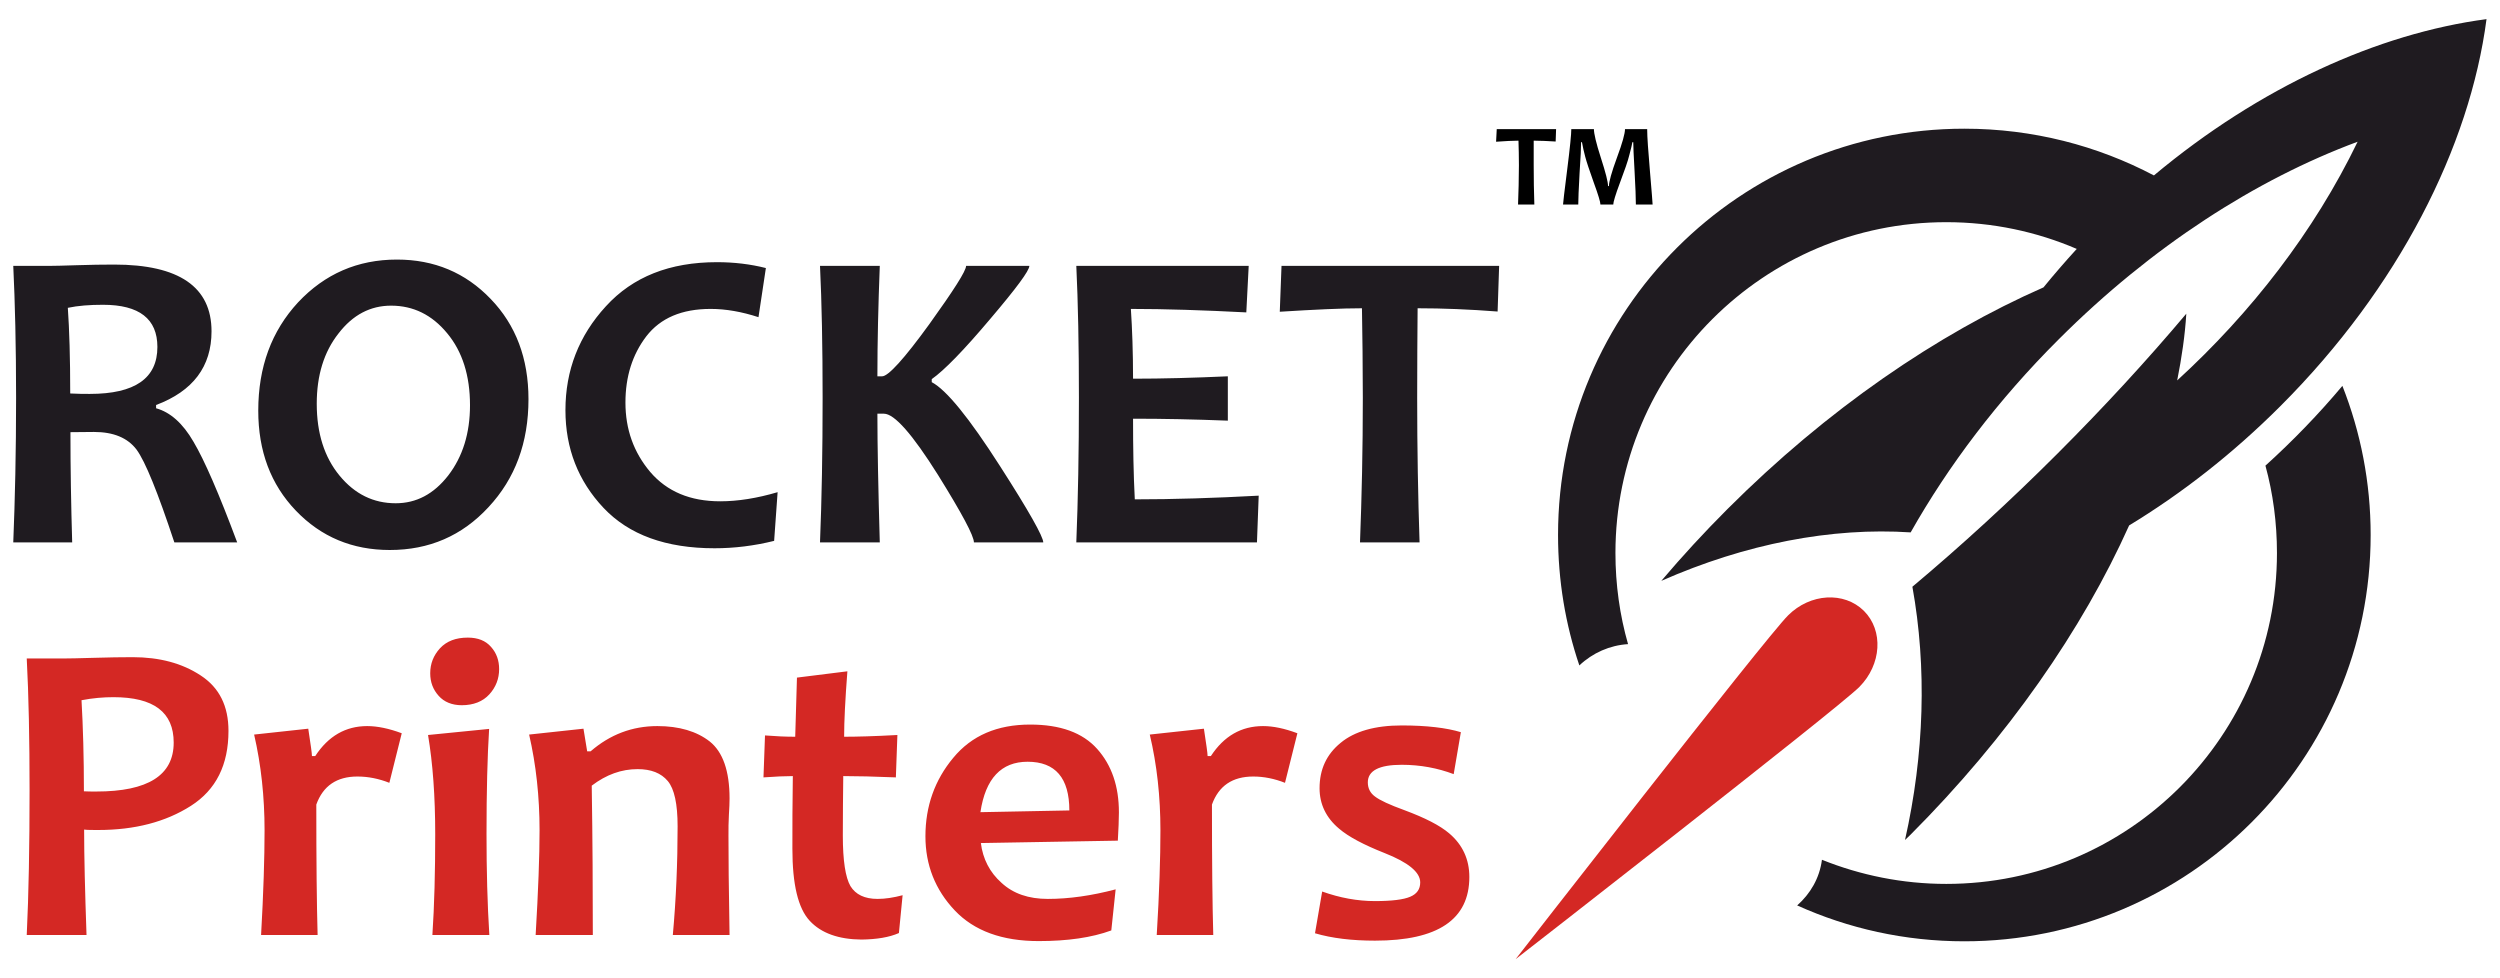 <?xml version="1.0" encoding="UTF-8"?>
<!DOCTYPE svg PUBLIC "-//W3C//DTD SVG 1.1//EN" "http://www.w3.org/Graphics/SVG/1.1/DTD/svg11.dtd">
<!-- Creator: CorelDRAW 2021 (64-Bit) -->
<svg xmlns="http://www.w3.org/2000/svg" xml:space="preserve" width="115px" height="45px" version="1.1" style="shape-rendering:geometricPrecision; text-rendering:geometricPrecision; image-rendering:optimizeQuality; fill-rule:evenodd; clip-rule:evenodd"
viewBox="0 0 115 45"
 xmlns:xlink="http://www.w3.org/1999/xlink"
 xmlns:xodm="http://www.corel.com/coreldraw/odm/2003">
 <defs>
  <style type="text/css">
   <![CDATA[
    .fil1 {fill:#D42824}
    .fil2 {fill:#D42824;fill-rule:nonzero}
    .fil3 {fill:#1F1B20;fill-rule:nonzero}
    .fil0 {fill:#1F1B20;fill-rule:nonzero}
    .fil4 {fill:black;fill-rule:nonzero}
   ]]>
  </style>
 </defs>
 <g id="Layer_x0020_1">
  <g id="_1883636361664">
   <path class="fil0" d="M71.67 24.61c0,-10.33 8.37,-18.69 18.69,-18.69 3.15,0 6.12,0.78 8.72,2.15 4.87,-4.07 10.31,-6.53 15.3,-7.19 -0.77,5.87 -4.04,12.36 -9.48,17.8 -2.19,2.19 -4.54,4.02 -6.96,5.49 -2.15,4.79 -5.57,9.73 -10.06,14.23l-0.25 0.24c0.89,-3.96 1.01,-7.93 0.34,-11.65 2.24,-1.88 4.48,-3.93 6.68,-6.13 2.12,-2.12 4.1,-4.27 5.92,-6.43 -0.06,0.99 -0.21,2.02 -0.42,3.07 3.39,-3.1 6.3,-6.84 8.3,-10.98 -4.67,1.73 -9.48,4.82 -13.75,9.09 -2.8,2.79 -5.08,5.82 -6.81,8.88 -3.63,-0.24 -7.59,0.52 -11.47,2.23 0.95,-1.12 1.96,-2.22 3.04,-3.3 4.59,-4.59 9.65,-8.05 14.54,-10.2 0.49,-0.6 1,-1.19 1.53,-1.77 -1.84,-0.79 -3.87,-1.23 -6,-1.23 -8.41,0 -15.22,6.82 -15.22,15.22 0,1.45 0.2,2.86 0.58,4.19 -0.83,0.05 -1.63,0.4 -2.24,0.98 -0.64,-1.89 -0.98,-3.9 -0.98,-6zm12.14 14.94c1.77,0.71 3.7,1.11 5.72,1.11 8.4,0 15.21,-6.82 15.21,-15.22 0,-1.39 -0.18,-2.74 -0.53,-4.02 1.26,-1.14 2.45,-2.37 3.54,-3.67 0.84,2.13 1.3,4.44 1.3,6.86 0,10.32 -8.37,18.69 -18.69,18.69 -2.74,0 -5.34,-0.59 -7.69,-1.65 0.6,-0.53 1.03,-1.25 1.14,-2.1z"/>
   <path class="fil1" d="M82.25 28.31c1.02,-1.02 2.58,-1.11 3.49,-0.21 0.91,0.91 0.81,2.47 -0.21,3.5 -1.02,1.02 -15.81,12.52 -15.81,12.52 0,0 11.5,-14.79 12.53,-15.81z"/>
   <path class="fil2" d="M10.51 33.62c0,1.56 -0.57,2.71 -1.73,3.45 -1.16,0.74 -2.58,1.11 -4.26,1.11 -0.3,0 -0.52,0 -0.65,-0.02 0,1.23 0.04,2.84 0.11,4.85l-2.75 0c0.09,-1.88 0.13,-4.1 0.13,-6.65 0,-2.35 -0.04,-4.37 -0.13,-6.07l1.7 0c0.24,0 0.71,-0.01 1.39,-0.03 0.68,-0.02 1.27,-0.03 1.78,-0.03 1.24,0 2.28,0.28 3.13,0.84 0.86,0.56 1.28,1.41 1.28,2.55zm-2.52 0.54c0,-1.4 -0.92,-2.09 -2.77,-2.09 -0.46,0 -0.95,0.04 -1.47,0.14 0.07,1.23 0.11,2.63 0.11,4.19 0.16,0.01 0.35,0.01 0.57,0.01 2.38,0 3.56,-0.75 3.56,-2.25zm10.49 -0.43l-0.57 2.28c-0.48,-0.19 -0.97,-0.29 -1.47,-0.29 -0.95,0 -1.58,0.43 -1.89,1.29 0,2.6 0.02,4.6 0.06,6l-2.6 0c0.11,-1.96 0.16,-3.56 0.16,-4.81 0,-1.55 -0.16,-3.02 -0.48,-4.41l2.49 -0.27c0.11,0.72 0.17,1.14 0.17,1.26l0.15 0c0.6,-0.92 1.4,-1.38 2.39,-1.38 0.47,0 1,0.11 1.59,0.33zm4.03 9.28l-2.62 0c0.09,-1.35 0.13,-2.9 0.13,-4.64 0,-1.73 -0.11,-3.25 -0.33,-4.56l2.81 -0.28c-0.08,1.27 -0.12,2.88 -0.12,4.84 0,1.67 0.04,3.22 0.13,4.64zm0.45 -12.23c0,0.44 -0.15,0.83 -0.45,1.16 -0.3,0.33 -0.73,0.5 -1.27,0.5 -0.45,0 -0.81,-0.15 -1.06,-0.43 -0.26,-0.29 -0.39,-0.63 -0.39,-1.04 0,-0.44 0.15,-0.82 0.45,-1.15 0.31,-0.33 0.73,-0.49 1.28,-0.49 0.46,0 0.82,0.14 1.07,0.43 0.25,0.28 0.37,0.62 0.37,1.02zm10.6 12.23l-2.61 0c0.15,-1.65 0.22,-3.32 0.22,-5 0,-1.03 -0.15,-1.72 -0.45,-2.08 -0.31,-0.37 -0.77,-0.55 -1.39,-0.55 -0.74,0 -1.44,0.25 -2.11,0.76 0.04,2.54 0.05,4.83 0.05,6.87l-2.63 0c0.12,-2.04 0.18,-3.64 0.18,-4.81 0,-1.55 -0.16,-3.02 -0.48,-4.41l2.5 -0.27 0.17 1.04 0.16 0c0.89,-0.77 1.91,-1.16 3.07,-1.16 1,0 1.81,0.24 2.41,0.71 0.6,0.48 0.91,1.35 0.91,2.62 0,0.19 -0.01,0.44 -0.03,0.75 -0.02,0.32 -0.02,0.64 -0.02,0.98 0,0.87 0.01,2.39 0.05,4.55zm7.96 -1.83l-0.17 1.74c-0.45,0.2 -1.03,0.29 -1.72,0.3 -1.05,-0.01 -1.85,-0.29 -2.38,-0.86 -0.54,-0.58 -0.8,-1.68 -0.8,-3.32 0,-0.98 0,-2.09 0.02,-3.34 -0.34,0 -0.79,0.02 -1.35,0.06l0.07 -1.93c0.5,0.04 0.96,0.06 1.39,0.06 0.01,-0.34 0.04,-1.25 0.08,-2.72l2.32 -0.29c-0.1,1.3 -0.15,2.3 -0.15,3.01 0.55,0 1.37,-0.02 2.45,-0.08l-0.07 1.95c-0.99,-0.04 -1.8,-0.06 -2.42,-0.06 -0.01,0.87 -0.02,1.78 -0.02,2.73 0,1.16 0.12,1.93 0.35,2.33 0.24,0.39 0.65,0.59 1.25,0.59 0.35,0 0.74,-0.06 1.15,-0.17zm9.95 -3.81c0,0.33 -0.02,0.77 -0.05,1.3l-6.3 0.11c0.09,0.73 0.41,1.35 0.95,1.83 0.54,0.5 1.25,0.74 2.13,0.74 0.98,0 2.02,-0.15 3.12,-0.44l-0.2 1.89c-0.9,0.33 -2.01,0.49 -3.34,0.49 -1.68,0 -2.97,-0.47 -3.86,-1.41 -0.9,-0.95 -1.35,-2.09 -1.35,-3.41 0,-1.39 0.43,-2.59 1.28,-3.61 0.85,-1.03 2.03,-1.53 3.54,-1.53 1.38,0 2.41,0.37 3.08,1.12 0.67,0.75 1,1.72 1,2.92zm-2.28 -0.09c0,-1.49 -0.64,-2.24 -1.92,-2.24 -1.21,0 -1.94,0.77 -2.17,2.32l4.09 -0.08zm10.49 -3.55l-0.57 2.28c-0.48,-0.19 -0.97,-0.29 -1.46,-0.29 -0.96,0 -1.59,0.43 -1.9,1.29 0,2.6 0.02,4.6 0.06,6l-2.6 0c0.12,-1.96 0.17,-3.56 0.17,-4.81 0,-1.55 -0.16,-3.02 -0.49,-4.41l2.49 -0.27c0.11,0.72 0.17,1.14 0.17,1.26l0.15 0c0.6,-0.92 1.4,-1.38 2.4,-1.38 0.47,0 0.99,0.11 1.58,0.33zm7.91 6.61c0,1.96 -1.45,2.93 -4.34,2.93 -1.06,0 -1.98,-0.11 -2.76,-0.34l0.33 -1.92c0.81,0.29 1.62,0.44 2.43,0.44 0.78,0 1.32,-0.07 1.62,-0.2 0.31,-0.13 0.46,-0.35 0.46,-0.66 0,-0.47 -0.55,-0.92 -1.64,-1.35 -0.96,-0.38 -1.66,-0.75 -2.09,-1.12 -0.6,-0.5 -0.9,-1.13 -0.9,-1.86 0,-0.87 0.32,-1.56 0.97,-2.09 0.64,-0.53 1.58,-0.8 2.81,-0.8 1.15,0 2.06,0.11 2.72,0.31l-0.33 1.93c-0.74,-0.28 -1.54,-0.43 -2.39,-0.43 -1.04,0 -1.56,0.27 -1.56,0.81 0,0.27 0.11,0.49 0.33,0.65 0.22,0.17 0.67,0.38 1.36,0.63 0.94,0.35 1.63,0.7 2.06,1.07 0.61,0.52 0.92,1.19 0.92,2z"/>
   <path class="fil3" d="M10.91 24.95l-2.89 0c-0.76,-2.3 -1.34,-3.73 -1.74,-4.27 -0.41,-0.54 -1.06,-0.81 -1.96,-0.81 -0.38,0 -0.74,0.01 -1.08,0.01 0,1.67 0.03,3.36 0.08,5.07l-2.71 0c0.08,-1.97 0.13,-4.18 0.13,-6.65 0,-2.37 -0.05,-4.4 -0.13,-6.07l1.69 0c0.19,0 0.6,-0.01 1.22,-0.03 0.63,-0.02 1.2,-0.03 1.73,-0.03 2.99,0 4.48,1.03 4.48,3.07 0,1.62 -0.85,2.75 -2.55,3.39l0 0.15c0.65,0.18 1.23,0.69 1.72,1.54 0.5,0.84 1.17,2.38 2.01,4.63zm-3.67 -8.99c0,-1.29 -0.83,-1.94 -2.5,-1.94 -0.61,0 -1.15,0.04 -1.62,0.14 0.07,1 0.11,2.32 0.11,3.94 0.35,0.02 0.66,0.02 0.9,0.02 2.08,0 3.11,-0.72 3.11,-2.16zm17.07 2.4c0,2 -0.61,3.65 -1.84,4.97 -1.22,1.32 -2.73,1.97 -4.54,1.97 -1.72,0 -3.16,-0.6 -4.32,-1.81 -1.16,-1.21 -1.73,-2.74 -1.73,-4.6 0,-2.01 0.61,-3.66 1.83,-4.98 1.23,-1.31 2.74,-1.97 4.55,-1.97 1.71,0 3.15,0.6 4.31,1.81 1.16,1.2 1.74,2.74 1.74,4.61zm-2.69 0.28c0,-1.36 -0.35,-2.47 -1.05,-3.31 -0.7,-0.85 -1.56,-1.27 -2.58,-1.27 -0.95,0 -1.76,0.42 -2.42,1.28 -0.67,0.85 -1,1.93 -1,3.23 0,1.36 0.35,2.46 1.05,3.31 0.7,0.85 1.56,1.27 2.58,1.27 0.95,0 1.75,-0.42 2.42,-1.28 0.66,-0.86 1,-1.93 1,-3.23zm14.15 4l-0.16 2.24c-0.93,0.23 -1.84,0.34 -2.74,0.34 -2.24,0 -3.94,-0.62 -5.11,-1.86 -1.16,-1.23 -1.75,-2.73 -1.75,-4.49 0,-1.84 0.62,-3.43 1.86,-4.78 1.24,-1.36 2.94,-2.03 5.11,-2.03 0.79,0 1.54,0.09 2.25,0.27l-0.34 2.26c-0.77,-0.25 -1.5,-0.38 -2.2,-0.38 -1.33,0 -2.31,0.42 -2.96,1.26 -0.64,0.84 -0.96,1.85 -0.96,3.05 0,1.23 0.38,2.29 1.14,3.19 0.77,0.9 1.84,1.35 3.22,1.35 0.81,0 1.69,-0.14 2.64,-0.42zm12.22 2.31l-3.19 0c0,-0.3 -0.55,-1.33 -1.65,-3.1 -1.18,-1.88 -2.01,-2.82 -2.49,-2.82l-0.3 0c0,1.49 0.04,3.46 0.11,5.92l-2.75 0c0.08,-1.97 0.12,-4.18 0.12,-6.65 0,-2.37 -0.04,-4.4 -0.12,-6.07l2.75 0c-0.07,1.81 -0.11,3.5 -0.11,5.08l0.22 0c0.28,0 1.01,-0.8 2.17,-2.4 1.12,-1.56 1.69,-2.45 1.69,-2.68l2.91 0c0,0.22 -0.6,1.03 -1.79,2.43 -1.23,1.46 -2.13,2.38 -2.7,2.78l0 0.14c0.67,0.35 1.72,1.64 3.14,3.86 1.33,2.07 1.99,3.25 1.99,3.51zm9.91 -2.15l-0.08 2.15 -8.31 0c0.08,-1.97 0.12,-4.18 0.12,-6.65 0,-2.37 -0.04,-4.4 -0.12,-6.07l7.93 0 -0.11 2.14c-1.95,-0.1 -3.72,-0.16 -5.31,-0.16 0.06,0.91 0.1,1.98 0.1,3.21 1.36,0 2.81,-0.04 4.36,-0.11l0 2.04c-1.52,-0.06 -2.98,-0.09 -4.36,-0.09 0,1.32 0.02,2.56 0.08,3.71 1.78,0 3.68,-0.06 5.7,-0.17zm11.06 -10.57l-0.07 2.1c-1.3,-0.1 -2.53,-0.15 -3.68,-0.15 -0.01,1.24 -0.02,2.61 -0.02,4.12 0,2.34 0.04,4.56 0.11,6.65l-2.74 0c0.08,-2.07 0.13,-4.29 0.13,-6.65 0,-1.49 -0.02,-2.86 -0.04,-4.12 -0.92,0 -2.18,0.06 -3.78,0.16l0.08 -2.11 10.01 0z"/>
   <path class="fil4" d="M71.58 5.94l-0.02 0.57c-0.36,-0.02 -0.69,-0.04 -1.01,-0.04 0,0.34 0,0.71 0,1.13 0,0.63 0.01,1.24 0.03,1.81l-0.75 0c0.02,-0.56 0.04,-1.17 0.04,-1.81 0,-0.41 -0.01,-0.78 -0.02,-1.13 -0.25,0 -0.59,0.02 -1.03,0.05l0.03 -0.58 2.73 0zm4.44 3.47l-0.77 0c0,-0.3 -0.02,-0.81 -0.06,-1.53 -0.04,-0.71 -0.06,-1.16 -0.06,-1.34l-0.04 0c-0.02,0.11 -0.06,0.3 -0.14,0.59 -0.07,0.29 -0.22,0.71 -0.43,1.27 -0.21,0.56 -0.31,0.9 -0.31,1.01l-0.59 0c0,-0.11 -0.1,-0.45 -0.31,-1.02 -0.2,-0.56 -0.33,-0.95 -0.39,-1.18 -0.06,-0.22 -0.11,-0.45 -0.15,-0.67l-0.04 0c0,0.22 -0.02,0.7 -0.07,1.43 -0.04,0.73 -0.06,1.21 -0.06,1.44l-0.7 0c0,-0.05 0.06,-0.59 0.19,-1.6 0.13,-1.02 0.19,-1.64 0.19,-1.87l1.04 0c0,0.2 0.1,0.64 0.32,1.32 0.22,0.68 0.33,1.11 0.33,1.3l0.04 0c0,-0.19 0.12,-0.63 0.37,-1.31 0.25,-0.67 0.37,-1.11 0.37,-1.31l1.02 0c0,0.37 0.05,1.02 0.13,1.97 0.08,0.94 0.12,1.44 0.12,1.5z"/>
  </g>
 </g>
</svg>

